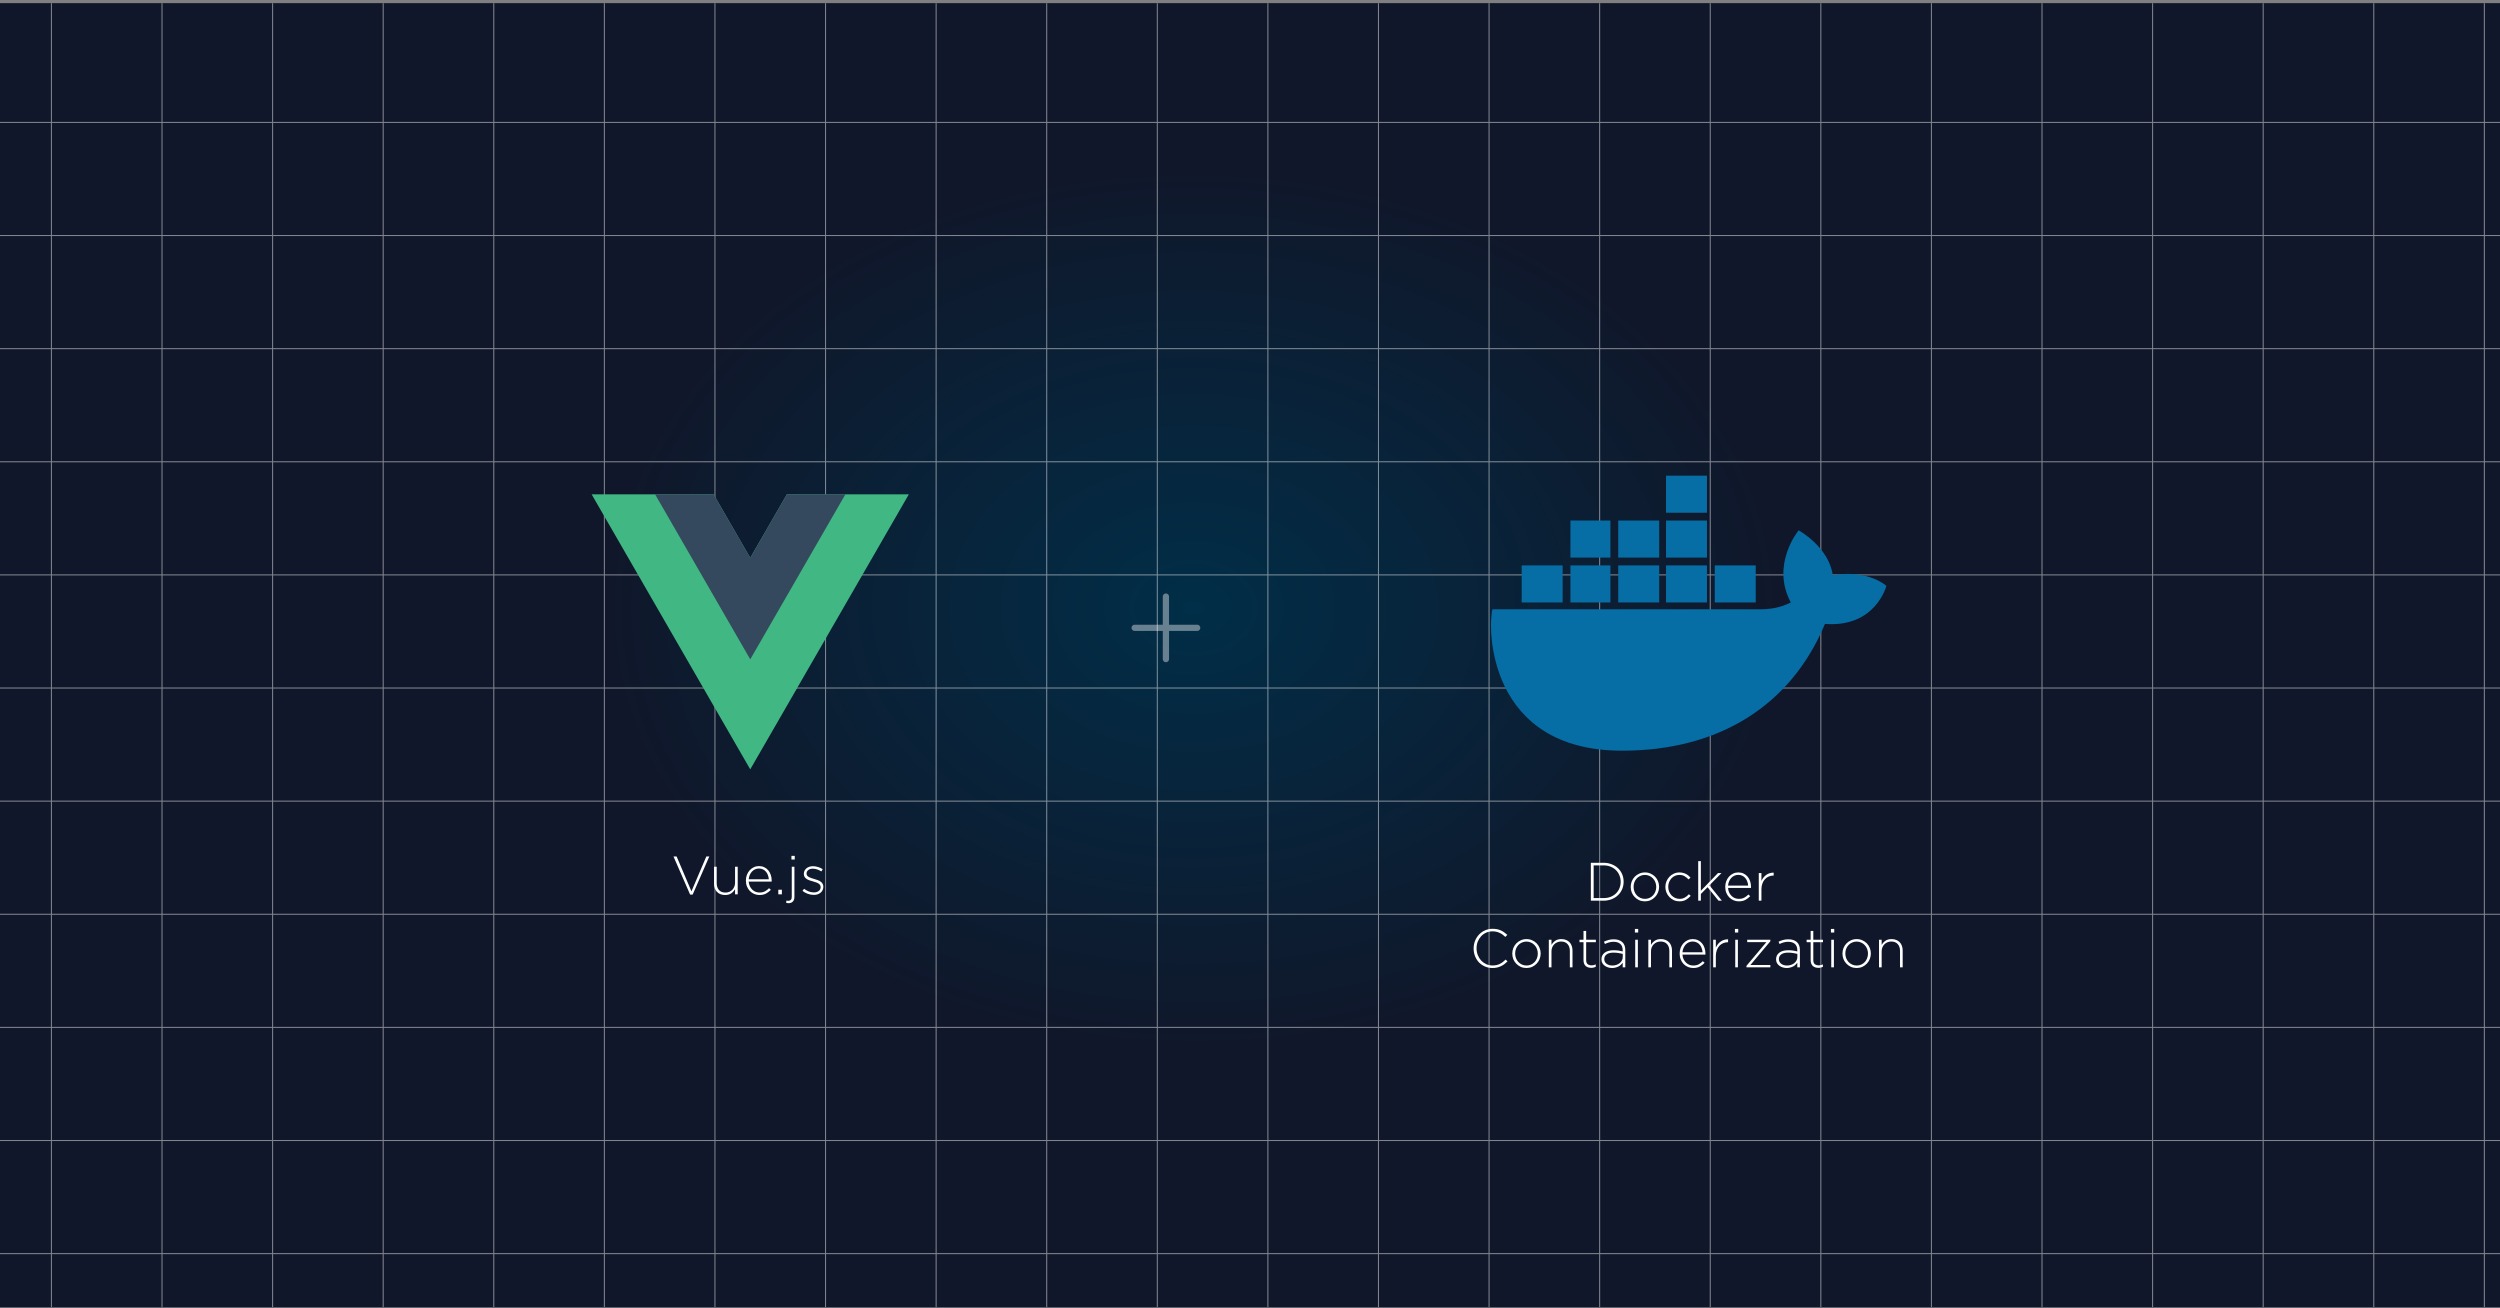 <svg width="600" height="314" viewBox="0 0 600 314" fill="none" xmlns="http://www.w3.org/2000/svg">
<rect x="0" y="0" width="600" height="314" fill="#808080" stroke="none"/>
<g clip-path="url(#clip0_301_5508)">
<rect width="600" height="313" transform="translate(0 0.75)" fill="url(#paint0_radial_301_5508)"/>
<g style="mix-blend-mode:soft-light" opacity="0.5">
<path d="M12.342 -50.974V495.026" stroke="#F1F1F1" stroke-width="0.25"/>
<path d="M38.883 -50.974V495.026" stroke="#F1F1F1" stroke-width="0.25"/>
<path d="M65.424 -50.974V495.026" stroke="#F1F1F1" stroke-width="0.25"/>
<path d="M91.965 -50.974V495.026" stroke="#F1F1F1" stroke-width="0.25"/>
<path d="M118.507 -50.974V495.026" stroke="#F1F1F1" stroke-width="0.25"/>
<path d="M145.048 -50.974V495.026" stroke="#F1F1F1" stroke-width="0.25"/>
<path d="M171.589 -50.974V495.026" stroke="#F1F1F1" stroke-width="0.25"/>
<path d="M198.13 -50.974V495.026" stroke="#F1F1F1" stroke-width="0.25"/>
<path d="M224.671 -50.974V495.026" stroke="#F1F1F1" stroke-width="0.25"/>
<path d="M251.212 -50.974V495.026" stroke="#F1F1F1" stroke-width="0.25"/>
<path d="M277.753 -50.974V495.026" stroke="#F1F1F1" stroke-width="0.25"/>
<path d="M304.294 -50.974V495.026" stroke="#F1F1F1" stroke-width="0.25"/>
<path d="M330.835 -50.974V495.026" stroke="#F1F1F1" stroke-width="0.25"/>
<path d="M357.376 -50.974V495.026" stroke="#F1F1F1" stroke-width="0.25"/>
<path d="M383.917 -50.974V495.026" stroke="#F1F1F1" stroke-width="0.25"/>
<path d="M410.458 -50.974V495.026" stroke="#F1F1F1" stroke-width="0.25"/>
<path d="M437 -50.974V495.026" stroke="#F1F1F1" stroke-width="0.25"/>
<path d="M463.541 -50.974V495.026" stroke="#F1F1F1" stroke-width="0.25"/>
<path d="M490.082 -50.974V495.026" stroke="#F1F1F1" stroke-width="0.25"/>
<path d="M516.623 -50.974V495.026" stroke="#F1F1F1" stroke-width="0.25"/>
<path d="M543.164 -50.974V495.026" stroke="#F1F1F1" stroke-width="0.25"/>
<path d="M569.705 -50.974V495.026" stroke="#F1F1F1" stroke-width="0.25"/>
<path d="M596.246 -50.974V495.026" stroke="#F1F1F1" stroke-width="0.25"/>
<path d="M-93.869 29.378H785.131" stroke="#F1F1F1" stroke-width="0.25"/>
<path d="M-93.869 56.527H785.131" stroke="#F1F1F1" stroke-width="0.25"/>
<path d="M-93.869 83.677H785.131" stroke="#F1F1F1" stroke-width="0.25"/>
<path d="M-93.869 110.826H785.131" stroke="#F1F1F1" stroke-width="0.25"/>
<path d="M-93.869 137.976H785.131" stroke="#F1F1F1" stroke-width="0.25"/>
<path d="M-93.869 165.125H785.131" stroke="#F1F1F1" stroke-width="0.25"/>
<path d="M-93.869 192.274H785.131" stroke="#F1F1F1" stroke-width="0.25"/>
<path d="M-93.869 219.424H785.131" stroke="#F1F1F1" stroke-width="0.25"/>
<path d="M-93.869 246.573H785.131" stroke="#F1F1F1" stroke-width="0.25"/>
<path d="M-93.869 273.723H785.131" stroke="#F1F1F1" stroke-width="0.25"/>
<path d="M-93.869 300.872H785.131" stroke="#F1F1F1" stroke-width="0.25"/>
</g>
<g opacity="0.4">
<path d="M279.818 143.18V158.18M287.318 150.68H272.318" stroke="white" stroke-width="1.5" stroke-linecap="round" stroke-linejoin="round"/>
</g>
<g clip-path="url(#clip1_301_5508)">
<path d="M411.544 140.145H421.373ZM399.841 140.145H409.671ZM388.373 140.145H398.203ZM376.905 140.145H386.501ZM365.203 140.145H375.033ZM376.905 129.379H386.501ZM388.373 129.379H398.203ZM399.841 129.379H409.671ZM399.841 118.614H409.671Z" fill="black"/>
<path d="M411.544 140.145H421.373M399.841 140.145H409.671M388.373 140.145H398.203M376.905 140.145H386.501M365.203 140.145H375.033M376.905 129.379H386.501M388.373 129.379H398.203M399.841 129.379H409.671M399.841 118.614H409.671" stroke="#066DA5" stroke-width="8.894"/>
<path d="M452.735 140.614C452.735 140.614 448.522 136.635 439.863 138.039C438.926 131.252 431.671 127.273 431.671 127.273C431.671 127.273 424.884 135.465 429.799 144.592C428.394 145.294 426.054 146.231 422.543 146.231H358.182C357.012 150.677 357.012 180.167 389.309 180.167C412.48 180.167 429.799 169.401 437.99 149.741C450.16 150.677 452.735 140.614 452.735 140.614Z" fill="#066DA5"/>
</g>
<path d="M389.667 211.617C389.667 212.258 389.55 212.856 389.316 213.411C389.082 213.965 388.748 214.446 388.315 214.854C387.89 215.261 387.379 215.582 386.781 215.816C386.191 216.05 385.541 216.167 384.831 216.167H381.802V207.067H384.831C385.541 207.067 386.191 207.184 386.781 207.418C387.379 207.643 387.89 207.959 388.315 208.367C388.748 208.774 389.082 209.255 389.316 209.81C389.55 210.356 389.667 210.949 389.667 211.591V211.617ZM388.965 211.643V211.617C388.965 211.079 388.865 210.572 388.666 210.096C388.475 209.619 388.202 209.203 387.847 208.848C387.491 208.492 387.058 208.211 386.547 208.003C386.035 207.795 385.463 207.691 384.831 207.691H382.478V215.543H384.831C385.463 215.543 386.035 215.443 386.547 215.244C387.058 215.036 387.491 214.758 387.847 214.412C388.202 214.056 388.475 213.645 388.666 213.177C388.865 212.7 388.965 212.189 388.965 211.643ZM398.185 212.852C398.185 213.32 398.098 213.762 397.925 214.178C397.76 214.594 397.522 214.962 397.21 215.283C396.906 215.603 396.547 215.859 396.131 216.05C395.715 216.232 395.26 216.323 394.766 216.323C394.272 216.323 393.817 216.232 393.401 216.05C392.993 215.859 392.638 215.608 392.335 215.296C392.031 214.984 391.793 214.62 391.62 214.204C391.455 213.788 391.373 213.346 391.373 212.878V212.852C391.373 212.384 391.455 211.942 391.62 211.526C391.793 211.11 392.031 210.741 392.335 210.421C392.647 210.1 393.011 209.849 393.427 209.667C393.843 209.476 394.298 209.381 394.792 209.381C395.286 209.381 395.736 209.476 396.144 209.667C396.56 209.849 396.919 210.096 397.223 210.408C397.526 210.72 397.76 211.084 397.925 211.5C398.098 211.916 398.185 212.358 398.185 212.826V212.852ZM397.496 212.878V212.852C397.496 212.453 397.426 212.08 397.288 211.734C397.149 211.378 396.954 211.071 396.703 210.811C396.46 210.551 396.17 210.347 395.832 210.2C395.502 210.052 395.147 209.979 394.766 209.979C394.376 209.979 394.012 210.057 393.674 210.213C393.344 210.36 393.058 210.564 392.816 210.824C392.582 211.075 392.395 211.374 392.257 211.721C392.127 212.067 392.062 212.436 392.062 212.826V212.852C392.062 213.25 392.131 213.627 392.27 213.983C392.408 214.329 392.599 214.633 392.842 214.893C393.093 215.153 393.383 215.356 393.713 215.504C394.051 215.651 394.41 215.725 394.792 215.725C395.182 215.725 395.541 215.651 395.871 215.504C396.209 215.348 396.495 215.144 396.729 214.893C396.971 214.633 397.158 214.329 397.288 213.983C397.426 213.636 397.496 213.268 397.496 212.878ZM405.772 215.01C405.434 215.391 405.048 215.707 404.615 215.959C404.19 216.201 403.675 216.323 403.068 216.323C402.591 216.323 402.145 216.232 401.729 216.05C401.322 215.859 400.966 215.608 400.663 215.296C400.36 214.984 400.121 214.62 399.948 214.204C399.775 213.788 399.688 213.346 399.688 212.878V212.852C399.688 212.384 399.775 211.942 399.948 211.526C400.121 211.11 400.36 210.741 400.663 210.421C400.966 210.1 401.322 209.849 401.729 209.667C402.145 209.476 402.591 209.381 403.068 209.381C403.38 209.381 403.662 209.415 403.913 209.485C404.173 209.545 404.411 209.632 404.628 209.745C404.845 209.857 405.04 209.987 405.213 210.135C405.395 210.282 405.564 210.438 405.72 210.603L405.265 211.071C404.979 210.776 404.663 210.52 404.316 210.304C403.969 210.087 403.549 209.979 403.055 209.979C402.674 209.979 402.318 210.052 401.989 210.2C401.668 210.347 401.387 210.551 401.144 210.811C400.91 211.062 400.724 211.361 400.585 211.708C400.446 212.054 400.377 212.427 400.377 212.826V212.852C400.377 213.25 400.446 213.627 400.585 213.983C400.732 214.329 400.927 214.633 401.17 214.893C401.421 215.153 401.712 215.356 402.041 215.504C402.37 215.651 402.726 215.725 403.107 215.725C403.575 215.725 403.991 215.621 404.355 215.413C404.728 215.196 405.053 214.932 405.33 214.62L405.772 215.01ZM413.251 216.167H412.445L409.819 212.93L408.207 214.555V216.167H407.57V206.677H408.207V213.788L412.315 209.537H413.16L410.261 212.475L413.251 216.167ZM414.735 213.112C414.761 213.528 414.852 213.896 415.008 214.217C415.164 214.537 415.359 214.81 415.593 215.036C415.827 215.261 416.092 215.434 416.386 215.556C416.69 215.668 417.006 215.725 417.335 215.725C417.855 215.725 418.293 215.625 418.648 215.426C419.012 215.226 419.333 214.979 419.61 214.685L420.052 215.075C419.714 215.439 419.329 215.738 418.895 215.972C418.471 216.206 417.942 216.323 417.309 216.323C416.876 216.323 416.46 216.24 416.061 216.076C415.671 215.911 415.325 215.677 415.021 215.374C414.727 215.07 414.493 214.706 414.319 214.282C414.146 213.857 414.059 213.385 414.059 212.865V212.839C414.059 212.362 414.137 211.916 414.293 211.5C414.458 211.075 414.679 210.707 414.956 210.395C415.242 210.083 415.576 209.836 415.957 209.654C416.339 209.472 416.755 209.381 417.205 209.381C417.673 209.381 418.094 209.472 418.466 209.654C418.839 209.827 419.155 210.07 419.415 210.382C419.684 210.694 419.888 211.062 420.026 211.487C420.174 211.903 420.247 212.358 420.247 212.852V212.878C420.247 212.921 420.247 212.96 420.247 212.995C420.247 213.021 420.243 213.06 420.234 213.112H414.735ZM414.735 212.54H419.558C419.532 212.202 419.463 211.881 419.35 211.578C419.246 211.266 419.095 210.993 418.895 210.759C418.705 210.516 418.466 210.325 418.18 210.187C417.894 210.039 417.561 209.966 417.179 209.966C416.85 209.966 416.542 210.031 416.256 210.161C415.97 210.291 415.719 210.473 415.502 210.707C415.294 210.932 415.121 211.205 414.982 211.526C414.844 211.838 414.761 212.176 414.735 212.54ZM425.681 210.135H425.616C425.235 210.135 424.871 210.208 424.524 210.356C424.177 210.494 423.87 210.707 423.601 210.993C423.341 211.27 423.133 211.617 422.977 212.033C422.821 212.44 422.743 212.912 422.743 213.45V216.167H422.106V209.537H422.743V211.422C422.873 211.127 423.038 210.854 423.237 210.603C423.436 210.351 423.662 210.139 423.913 209.966C424.164 209.784 424.437 209.649 424.732 209.563C425.035 209.467 425.352 209.424 425.681 209.433V210.135ZM361.81 230.737C361.567 230.971 361.316 231.187 361.056 231.387C360.805 231.577 360.532 231.742 360.237 231.881C359.951 232.019 359.639 232.128 359.301 232.206C358.963 232.284 358.595 232.323 358.196 232.323C357.546 232.323 356.944 232.201 356.389 231.959C355.834 231.716 355.353 231.387 354.946 230.971C354.547 230.546 354.235 230.048 354.01 229.476C353.785 228.904 353.672 228.293 353.672 227.643V227.617C353.672 226.975 353.785 226.369 354.01 225.797C354.244 225.225 354.56 224.726 354.959 224.302C355.366 223.868 355.847 223.53 356.402 223.288C356.957 223.036 357.563 222.911 358.222 222.911C358.629 222.911 358.998 222.945 359.327 223.015C359.656 223.084 359.96 223.184 360.237 223.314C360.523 223.444 360.787 223.6 361.03 223.782C361.281 223.955 361.524 224.15 361.758 224.367L361.277 224.861C361.078 224.67 360.87 224.492 360.653 224.328C360.436 224.163 360.202 224.024 359.951 223.912C359.708 223.79 359.44 223.695 359.145 223.626C358.859 223.556 358.547 223.522 358.209 223.522C357.663 223.522 357.156 223.626 356.688 223.834C356.22 224.042 355.813 224.332 355.466 224.705C355.128 225.069 354.859 225.498 354.66 225.992C354.469 226.486 354.374 227.019 354.374 227.591V227.617C354.374 228.189 354.474 228.726 354.673 229.229C354.872 229.723 355.141 230.156 355.479 230.529C355.826 230.893 356.233 231.183 356.701 231.4C357.169 231.608 357.676 231.712 358.222 231.712C358.881 231.712 359.453 231.59 359.938 231.348C360.423 231.105 360.896 230.754 361.355 230.295L361.81 230.737ZM369.76 228.852C369.76 229.32 369.673 229.762 369.5 230.178C369.335 230.594 369.097 230.962 368.785 231.283C368.482 231.603 368.122 231.859 367.706 232.05C367.29 232.232 366.835 232.323 366.341 232.323C365.847 232.323 365.392 232.232 364.976 232.05C364.569 231.859 364.213 231.608 363.91 231.296C363.607 230.984 363.368 230.62 363.195 230.204C363.03 229.788 362.948 229.346 362.948 228.878V228.852C362.948 228.384 363.03 227.942 363.195 227.526C363.368 227.11 363.607 226.741 363.91 226.421C364.222 226.1 364.586 225.849 365.002 225.667C365.418 225.476 365.873 225.381 366.367 225.381C366.861 225.381 367.312 225.476 367.719 225.667C368.135 225.849 368.495 226.096 368.798 226.408C369.101 226.72 369.335 227.084 369.5 227.5C369.673 227.916 369.76 228.358 369.76 228.826V228.852ZM369.071 228.878V228.852C369.071 228.453 369.002 228.08 368.863 227.734C368.724 227.378 368.529 227.071 368.278 226.811C368.035 226.551 367.745 226.347 367.407 226.2C367.078 226.052 366.722 225.979 366.341 225.979C365.951 225.979 365.587 226.057 365.249 226.213C364.92 226.36 364.634 226.564 364.391 226.824C364.157 227.075 363.971 227.374 363.832 227.721C363.702 228.067 363.637 228.436 363.637 228.826V228.852C363.637 229.25 363.706 229.627 363.845 229.983C363.984 230.329 364.174 230.633 364.417 230.893C364.668 231.153 364.959 231.356 365.288 231.504C365.626 231.651 365.986 231.725 366.367 231.725C366.757 231.725 367.117 231.651 367.446 231.504C367.784 231.348 368.07 231.144 368.304 230.893C368.547 230.633 368.733 230.329 368.863 229.983C369.002 229.636 369.071 229.268 369.071 228.878ZM377.399 232.167H376.762V228.228C376.762 227.543 376.58 226.997 376.216 226.59C375.852 226.174 375.332 225.966 374.656 225.966C374.327 225.966 374.024 226.026 373.746 226.148C373.469 226.26 373.226 226.421 373.018 226.629C372.81 226.837 372.646 227.088 372.524 227.383C372.412 227.669 372.355 227.985 372.355 228.332V232.167H371.718V225.537H372.355V226.772C372.581 226.382 372.884 226.052 373.265 225.784C373.647 225.515 374.141 225.381 374.747 225.381C375.163 225.381 375.536 225.45 375.865 225.589C376.195 225.719 376.472 225.905 376.697 226.148C376.931 226.39 377.105 226.681 377.217 227.019C377.339 227.348 377.399 227.712 377.399 228.111V232.167ZM382.98 232.05C382.807 232.128 382.633 232.184 382.46 232.219C382.295 232.262 382.109 232.284 381.901 232.284C381.641 232.284 381.398 232.249 381.173 232.18C380.948 232.11 380.748 232.002 380.575 231.855C380.41 231.699 380.28 231.508 380.185 231.283C380.09 231.049 380.042 230.776 380.042 230.464V226.122H379.08V225.537H380.042V223.418H380.679V225.537H383.006V226.122H380.679V230.399C380.679 230.875 380.8 231.209 381.043 231.4C381.294 231.59 381.615 231.686 382.005 231.686C382.17 231.686 382.326 231.668 382.473 231.634C382.62 231.599 382.789 231.538 382.98 231.452V232.05ZM390.07 232.167H389.446V231.062C389.333 231.218 389.195 231.374 389.03 231.53C388.874 231.677 388.692 231.811 388.484 231.933C388.276 232.045 388.038 232.136 387.769 232.206C387.509 232.284 387.223 232.323 386.911 232.323C386.599 232.323 386.291 232.279 385.988 232.193C385.685 232.106 385.412 231.976 385.169 231.803C384.926 231.629 384.727 231.413 384.571 231.153C384.424 230.893 384.35 230.589 384.35 230.243V230.217C384.35 229.87 384.419 229.562 384.558 229.294C384.705 229.025 384.905 228.8 385.156 228.618C385.407 228.436 385.711 228.297 386.066 228.202C386.421 228.106 386.816 228.059 387.249 228.059C387.717 228.059 388.12 228.085 388.458 228.137C388.796 228.189 389.125 228.258 389.446 228.345V228.059C389.446 227.383 389.251 226.876 388.861 226.538C388.48 226.2 387.947 226.031 387.262 226.031C386.855 226.031 386.482 226.083 386.144 226.187C385.806 226.282 385.485 226.408 385.182 226.564L384.948 226.005C385.312 225.831 385.68 225.693 386.053 225.589C386.426 225.485 386.842 225.433 387.301 225.433C388.159 225.433 388.835 225.649 389.329 226.083C389.823 226.516 390.07 227.166 390.07 228.033V232.167ZM389.459 229.684V228.93C389.182 228.86 388.857 228.795 388.484 228.735C388.111 228.665 387.687 228.631 387.21 228.631C386.508 228.631 385.966 228.774 385.585 229.06C385.212 229.337 385.026 229.71 385.026 230.178V230.204C385.026 230.446 385.078 230.663 385.182 230.854C385.286 231.036 385.425 231.192 385.598 231.322C385.78 231.452 385.988 231.551 386.222 231.621C386.456 231.69 386.699 231.725 386.95 231.725C387.288 231.725 387.609 231.677 387.912 231.582C388.215 231.478 388.48 231.339 388.705 231.166C388.939 230.984 389.121 230.767 389.251 230.516C389.39 230.264 389.459 229.987 389.459 229.684ZM393.167 223.808H392.374V222.937H393.167V223.808ZM393.089 232.167H392.452V225.537H393.089V232.167ZM401.279 232.167H400.642V228.228C400.642 227.543 400.46 226.997 400.096 226.59C399.732 226.174 399.212 225.966 398.536 225.966C398.207 225.966 397.903 226.026 397.626 226.148C397.349 226.26 397.106 226.421 396.898 226.629C396.69 226.837 396.525 227.088 396.404 227.383C396.291 227.669 396.235 227.985 396.235 228.332V232.167H395.598V225.537H396.235V226.772C396.46 226.382 396.764 226.052 397.145 225.784C397.526 225.515 398.02 225.381 398.627 225.381C399.043 225.381 399.416 225.45 399.745 225.589C400.074 225.719 400.352 225.905 400.577 226.148C400.811 226.39 400.984 226.681 401.097 227.019C401.218 227.348 401.279 227.712 401.279 228.111V232.167ZM403.792 229.112C403.818 229.528 403.909 229.896 404.065 230.217C404.221 230.537 404.416 230.81 404.65 231.036C404.884 231.261 405.148 231.434 405.443 231.556C405.746 231.668 406.062 231.725 406.392 231.725C406.912 231.725 407.349 231.625 407.705 231.426C408.069 231.226 408.389 230.979 408.667 230.685L409.109 231.075C408.771 231.439 408.385 231.738 407.952 231.972C407.527 232.206 406.998 232.323 406.366 232.323C405.932 232.323 405.516 232.24 405.118 232.076C404.728 231.911 404.381 231.677 404.078 231.374C403.783 231.07 403.549 230.706 403.376 230.282C403.202 229.857 403.116 229.385 403.116 228.865V228.839C403.116 228.362 403.194 227.916 403.35 227.5C403.514 227.075 403.735 226.707 404.013 226.395C404.299 226.083 404.632 225.836 405.014 225.654C405.395 225.472 405.811 225.381 406.262 225.381C406.73 225.381 407.15 225.472 407.523 225.654C407.895 225.827 408.212 226.07 408.472 226.382C408.74 226.694 408.944 227.062 409.083 227.487C409.23 227.903 409.304 228.358 409.304 228.852V228.878C409.304 228.921 409.304 228.96 409.304 228.995C409.304 229.021 409.299 229.06 409.291 229.112H403.792ZM403.792 228.54H408.615C408.589 228.202 408.519 227.881 408.407 227.578C408.303 227.266 408.151 226.993 407.952 226.759C407.761 226.516 407.523 226.325 407.237 226.187C406.951 226.039 406.617 225.966 406.236 225.966C405.906 225.966 405.599 226.031 405.313 226.161C405.027 226.291 404.775 226.473 404.559 226.707C404.351 226.932 404.177 227.205 404.039 227.526C403.9 227.838 403.818 228.176 403.792 228.54ZM414.738 226.135H414.673C414.291 226.135 413.927 226.208 413.581 226.356C413.234 226.494 412.926 226.707 412.658 226.993C412.398 227.27 412.19 227.617 412.034 228.033C411.878 228.44 411.8 228.912 411.8 229.45V232.167H411.163V225.537H411.8V227.422C411.93 227.127 412.094 226.854 412.294 226.603C412.493 226.351 412.718 226.139 412.97 225.966C413.221 225.784 413.494 225.649 413.789 225.563C414.092 225.467 414.408 225.424 414.738 225.433V226.135ZM417.174 223.808H416.381V222.937H417.174V223.808ZM417.096 232.167H416.459V225.537H417.096V232.167ZM424.883 232.167H419.15V231.803L423.934 226.109H419.332V225.537H424.883V225.901L420.099 231.595H424.883V232.167ZM431.977 232.167H431.353V231.062C431.241 231.218 431.102 231.374 430.937 231.53C430.781 231.677 430.599 231.811 430.391 231.933C430.183 232.045 429.945 232.136 429.676 232.206C429.416 232.284 429.13 232.323 428.818 232.323C428.506 232.323 428.199 232.279 427.895 232.193C427.592 232.106 427.319 231.976 427.076 231.803C426.834 231.629 426.634 231.413 426.478 231.153C426.331 230.893 426.257 230.589 426.257 230.243V230.217C426.257 229.87 426.327 229.562 426.465 229.294C426.613 229.025 426.812 228.8 427.063 228.618C427.315 228.436 427.618 228.297 427.973 228.202C428.329 228.106 428.723 228.059 429.156 228.059C429.624 228.059 430.027 228.085 430.365 228.137C430.703 228.189 431.033 228.258 431.353 228.345V228.059C431.353 227.383 431.158 226.876 430.768 226.538C430.387 226.2 429.854 226.031 429.169 226.031C428.762 226.031 428.389 226.083 428.051 226.187C427.713 226.282 427.393 226.408 427.089 226.564L426.855 226.005C427.219 225.831 427.588 225.693 427.96 225.589C428.333 225.485 428.749 225.433 429.208 225.433C430.066 225.433 430.742 225.649 431.236 226.083C431.73 226.516 431.977 227.166 431.977 228.033V232.167ZM431.366 229.684V228.93C431.089 228.86 430.764 228.795 430.391 228.735C430.019 228.665 429.594 228.631 429.117 228.631C428.415 228.631 427.874 228.774 427.492 229.06C427.12 229.337 426.933 229.71 426.933 230.178V230.204C426.933 230.446 426.985 230.663 427.089 230.854C427.193 231.036 427.332 231.192 427.505 231.322C427.687 231.452 427.895 231.551 428.129 231.621C428.363 231.69 428.606 231.725 428.857 231.725C429.195 231.725 429.516 231.677 429.819 231.582C430.123 231.478 430.387 231.339 430.612 231.166C430.846 230.984 431.028 230.767 431.158 230.516C431.297 230.264 431.366 229.987 431.366 229.684ZM437.494 232.05C437.32 232.128 437.147 232.184 436.974 232.219C436.809 232.262 436.623 232.284 436.415 232.284C436.155 232.284 435.912 232.249 435.687 232.18C435.461 232.11 435.262 232.002 435.089 231.855C434.924 231.699 434.794 231.508 434.699 231.283C434.603 231.049 434.556 230.776 434.556 230.464V226.122H433.594V225.537H434.556V223.418H435.193V225.537H437.52V226.122H435.193V230.399C435.193 230.875 435.314 231.209 435.557 231.4C435.808 231.59 436.129 231.686 436.519 231.686C436.683 231.686 436.839 231.668 436.987 231.634C437.134 231.599 437.303 231.538 437.494 231.452V232.05ZM440.216 223.808H439.423V222.937H440.216V223.808ZM440.138 232.167H439.501V225.537H440.138V232.167ZM449.004 228.852C449.004 229.32 448.917 229.762 448.744 230.178C448.579 230.594 448.341 230.962 448.029 231.283C447.726 231.603 447.366 231.859 446.95 232.05C446.534 232.232 446.079 232.323 445.585 232.323C445.091 232.323 444.636 232.232 444.22 232.05C443.813 231.859 443.457 231.608 443.154 231.296C442.851 230.984 442.612 230.62 442.439 230.204C442.274 229.788 442.192 229.346 442.192 228.878V228.852C442.192 228.384 442.274 227.942 442.439 227.526C442.612 227.11 442.851 226.741 443.154 226.421C443.466 226.1 443.83 225.849 444.246 225.667C444.662 225.476 445.117 225.381 445.611 225.381C446.105 225.381 446.556 225.476 446.963 225.667C447.379 225.849 447.739 226.096 448.042 226.408C448.345 226.72 448.579 227.084 448.744 227.5C448.917 227.916 449.004 228.358 449.004 228.826V228.852ZM448.315 228.878V228.852C448.315 228.453 448.246 228.08 448.107 227.734C447.968 227.378 447.773 227.071 447.522 226.811C447.279 226.551 446.989 226.347 446.651 226.2C446.322 226.052 445.966 225.979 445.585 225.979C445.195 225.979 444.831 226.057 444.493 226.213C444.164 226.36 443.878 226.564 443.635 226.824C443.401 227.075 443.215 227.374 443.076 227.721C442.946 228.067 442.881 228.436 442.881 228.826V228.852C442.881 229.25 442.95 229.627 443.089 229.983C443.228 230.329 443.418 230.633 443.661 230.893C443.912 231.153 444.203 231.356 444.532 231.504C444.87 231.651 445.23 231.725 445.611 231.725C446.001 231.725 446.361 231.651 446.69 231.504C447.028 231.348 447.314 231.144 447.548 230.893C447.791 230.633 447.977 230.329 448.107 229.983C448.246 229.636 448.315 229.268 448.315 228.878ZM456.643 232.167H456.006V228.228C456.006 227.543 455.824 226.997 455.46 226.59C455.096 226.174 454.576 225.966 453.9 225.966C453.571 225.966 453.268 226.026 452.99 226.148C452.713 226.26 452.47 226.421 452.262 226.629C452.054 226.837 451.89 227.088 451.768 227.383C451.656 227.669 451.599 227.985 451.599 228.332V232.167H450.962V225.537H451.599V226.772C451.825 226.382 452.128 226.052 452.509 225.784C452.891 225.515 453.385 225.381 453.991 225.381C454.407 225.381 454.78 225.45 455.109 225.589C455.439 225.719 455.716 225.905 455.941 226.148C456.175 226.39 456.349 226.681 456.461 227.019C456.583 227.348 456.643 227.712 456.643 228.111V232.167Z" fill="white"/>
<path d="M188.847 118.646L180.058 133.887L171.268 118.646H141.999L180.058 184.645L218.117 118.646H188.847Z" fill="#41B883"/>
<path d="M188.847 118.646L180.058 133.887L171.268 118.646H157.222L180.058 158.244L202.893 118.646H188.847Z" fill="#34495E"/>
<path d="M170.238 205.546L166.234 214.711H165.636L161.632 205.546H162.386L165.948 213.918L169.523 205.546H170.238ZM177.05 214.646H176.413V213.411C176.187 213.801 175.884 214.13 175.503 214.399C175.121 214.667 174.627 214.802 174.021 214.802C173.605 214.802 173.232 214.737 172.903 214.607C172.573 214.468 172.292 214.277 172.058 214.035C171.832 213.792 171.659 213.506 171.538 213.177C171.425 212.839 171.369 212.47 171.369 212.072V208.016H172.006V211.955C172.006 212.639 172.188 213.19 172.552 213.606C172.916 214.013 173.436 214.217 174.112 214.217C174.432 214.217 174.731 214.16 175.009 214.048C175.295 213.926 175.542 213.762 175.75 213.554C175.958 213.346 176.118 213.099 176.231 212.813C176.352 212.518 176.413 212.197 176.413 211.851V208.016H177.05V214.646ZM179.692 211.591C179.718 212.007 179.809 212.375 179.965 212.696C180.121 213.016 180.316 213.289 180.55 213.515C180.784 213.74 181.049 213.913 181.343 214.035C181.647 214.147 181.963 214.204 182.292 214.204C182.812 214.204 183.25 214.104 183.605 213.905C183.969 213.705 184.29 213.458 184.567 213.164L185.009 213.554C184.671 213.918 184.286 214.217 183.852 214.451C183.428 214.685 182.899 214.802 182.266 214.802C181.833 214.802 181.417 214.719 181.018 214.555C180.628 214.39 180.282 214.156 179.978 213.853C179.684 213.549 179.45 213.185 179.276 212.761C179.103 212.336 179.016 211.864 179.016 211.344V211.318C179.016 210.841 179.094 210.395 179.25 209.979C179.415 209.554 179.636 209.186 179.913 208.874C180.199 208.562 180.533 208.315 180.914 208.133C181.296 207.951 181.712 207.86 182.162 207.86C182.63 207.86 183.051 207.951 183.423 208.133C183.796 208.306 184.112 208.549 184.372 208.861C184.641 209.173 184.845 209.541 184.983 209.966C185.131 210.382 185.204 210.837 185.204 211.331V211.357C185.204 211.4 185.204 211.439 185.204 211.474C185.204 211.5 185.2 211.539 185.191 211.591H179.692ZM179.692 211.019H184.515C184.489 210.681 184.42 210.36 184.307 210.057C184.203 209.745 184.052 209.472 183.852 209.238C183.662 208.995 183.423 208.804 183.137 208.666C182.851 208.518 182.518 208.445 182.136 208.445C181.807 208.445 181.499 208.51 181.213 208.64C180.927 208.77 180.676 208.952 180.459 209.186C180.251 209.411 180.078 209.684 179.939 210.005C179.801 210.317 179.718 210.655 179.692 211.019ZM187.651 214.646H186.793V213.541H187.651V214.646ZM190.738 206.287H189.945V205.416H190.738V206.287ZM190.66 215.231C190.66 215.751 190.53 216.136 190.27 216.388C190.019 216.639 189.676 216.765 189.243 216.765C189.061 216.765 188.883 216.747 188.71 216.713V216.154C188.788 216.171 188.875 216.18 188.97 216.18C189.074 216.188 189.161 216.193 189.23 216.193C189.464 216.193 189.655 216.115 189.802 215.959C189.949 215.811 190.023 215.582 190.023 215.27V208.016H190.66V215.231ZM197.602 212.839C197.602 213.133 197.542 213.402 197.42 213.645C197.308 213.879 197.147 214.082 196.939 214.256C196.731 214.42 196.489 214.55 196.211 214.646C195.934 214.732 195.635 214.776 195.314 214.776C194.829 214.776 194.344 214.689 193.858 214.516C193.373 214.334 192.953 214.1 192.597 213.814L192.974 213.307C193.338 213.584 193.72 213.801 194.118 213.957C194.517 214.104 194.929 214.178 195.353 214.178C195.804 214.178 196.181 214.065 196.484 213.84C196.796 213.614 196.952 213.307 196.952 212.917V212.891C196.952 212.7 196.905 212.535 196.809 212.397C196.714 212.258 196.584 212.137 196.419 212.033C196.255 211.929 196.068 211.842 195.86 211.773C195.652 211.703 195.431 211.634 195.197 211.565C194.929 211.487 194.656 211.404 194.378 211.318C194.11 211.231 193.867 211.123 193.65 210.993C193.434 210.854 193.256 210.685 193.117 210.486C192.987 210.286 192.922 210.039 192.922 209.745V209.719C192.922 209.45 192.974 209.207 193.078 208.991C193.191 208.765 193.343 208.57 193.533 208.406C193.724 208.241 193.954 208.115 194.222 208.029C194.491 207.933 194.786 207.886 195.106 207.886C195.505 207.886 195.912 207.951 196.328 208.081C196.753 208.211 197.13 208.388 197.459 208.614L197.121 209.147C196.818 208.947 196.489 208.787 196.133 208.666C195.787 208.544 195.436 208.484 195.08 208.484C194.621 208.484 194.253 208.596 193.975 208.822C193.707 209.038 193.572 209.311 193.572 209.641V209.667C193.572 209.849 193.624 210.009 193.728 210.148C193.832 210.278 193.967 210.39 194.131 210.486C194.305 210.581 194.504 210.668 194.729 210.746C194.955 210.815 195.184 210.884 195.418 210.954C195.687 211.032 195.951 211.118 196.211 211.214C196.471 211.3 196.705 211.417 196.913 211.565C197.121 211.703 197.286 211.872 197.407 212.072C197.537 212.271 197.602 212.518 197.602 212.813V212.839Z" fill="white"/>
</g>
<defs>
<radialGradient id="paint0_radial_301_5508" cx="0" cy="0" r="1" gradientUnits="userSpaceOnUse" gradientTransform="translate(286.5 145.25) rotate(-89.362) scale(179.761 240.252)">
<stop stop-color="#012E48"/>
<stop offset="0.587" stop-color="#10172A"/>
</radialGradient>
<clipPath id="clip0_301_5508">
<rect width="600" height="313" fill="white" transform="translate(0 0.75)"/>
</clipPath>
<clipPath id="clip1_301_5508">
<rect width="95.021" height="66" fill="white" transform="translate(357.714 114.167)"/>
</clipPath>
</defs>
</svg>

